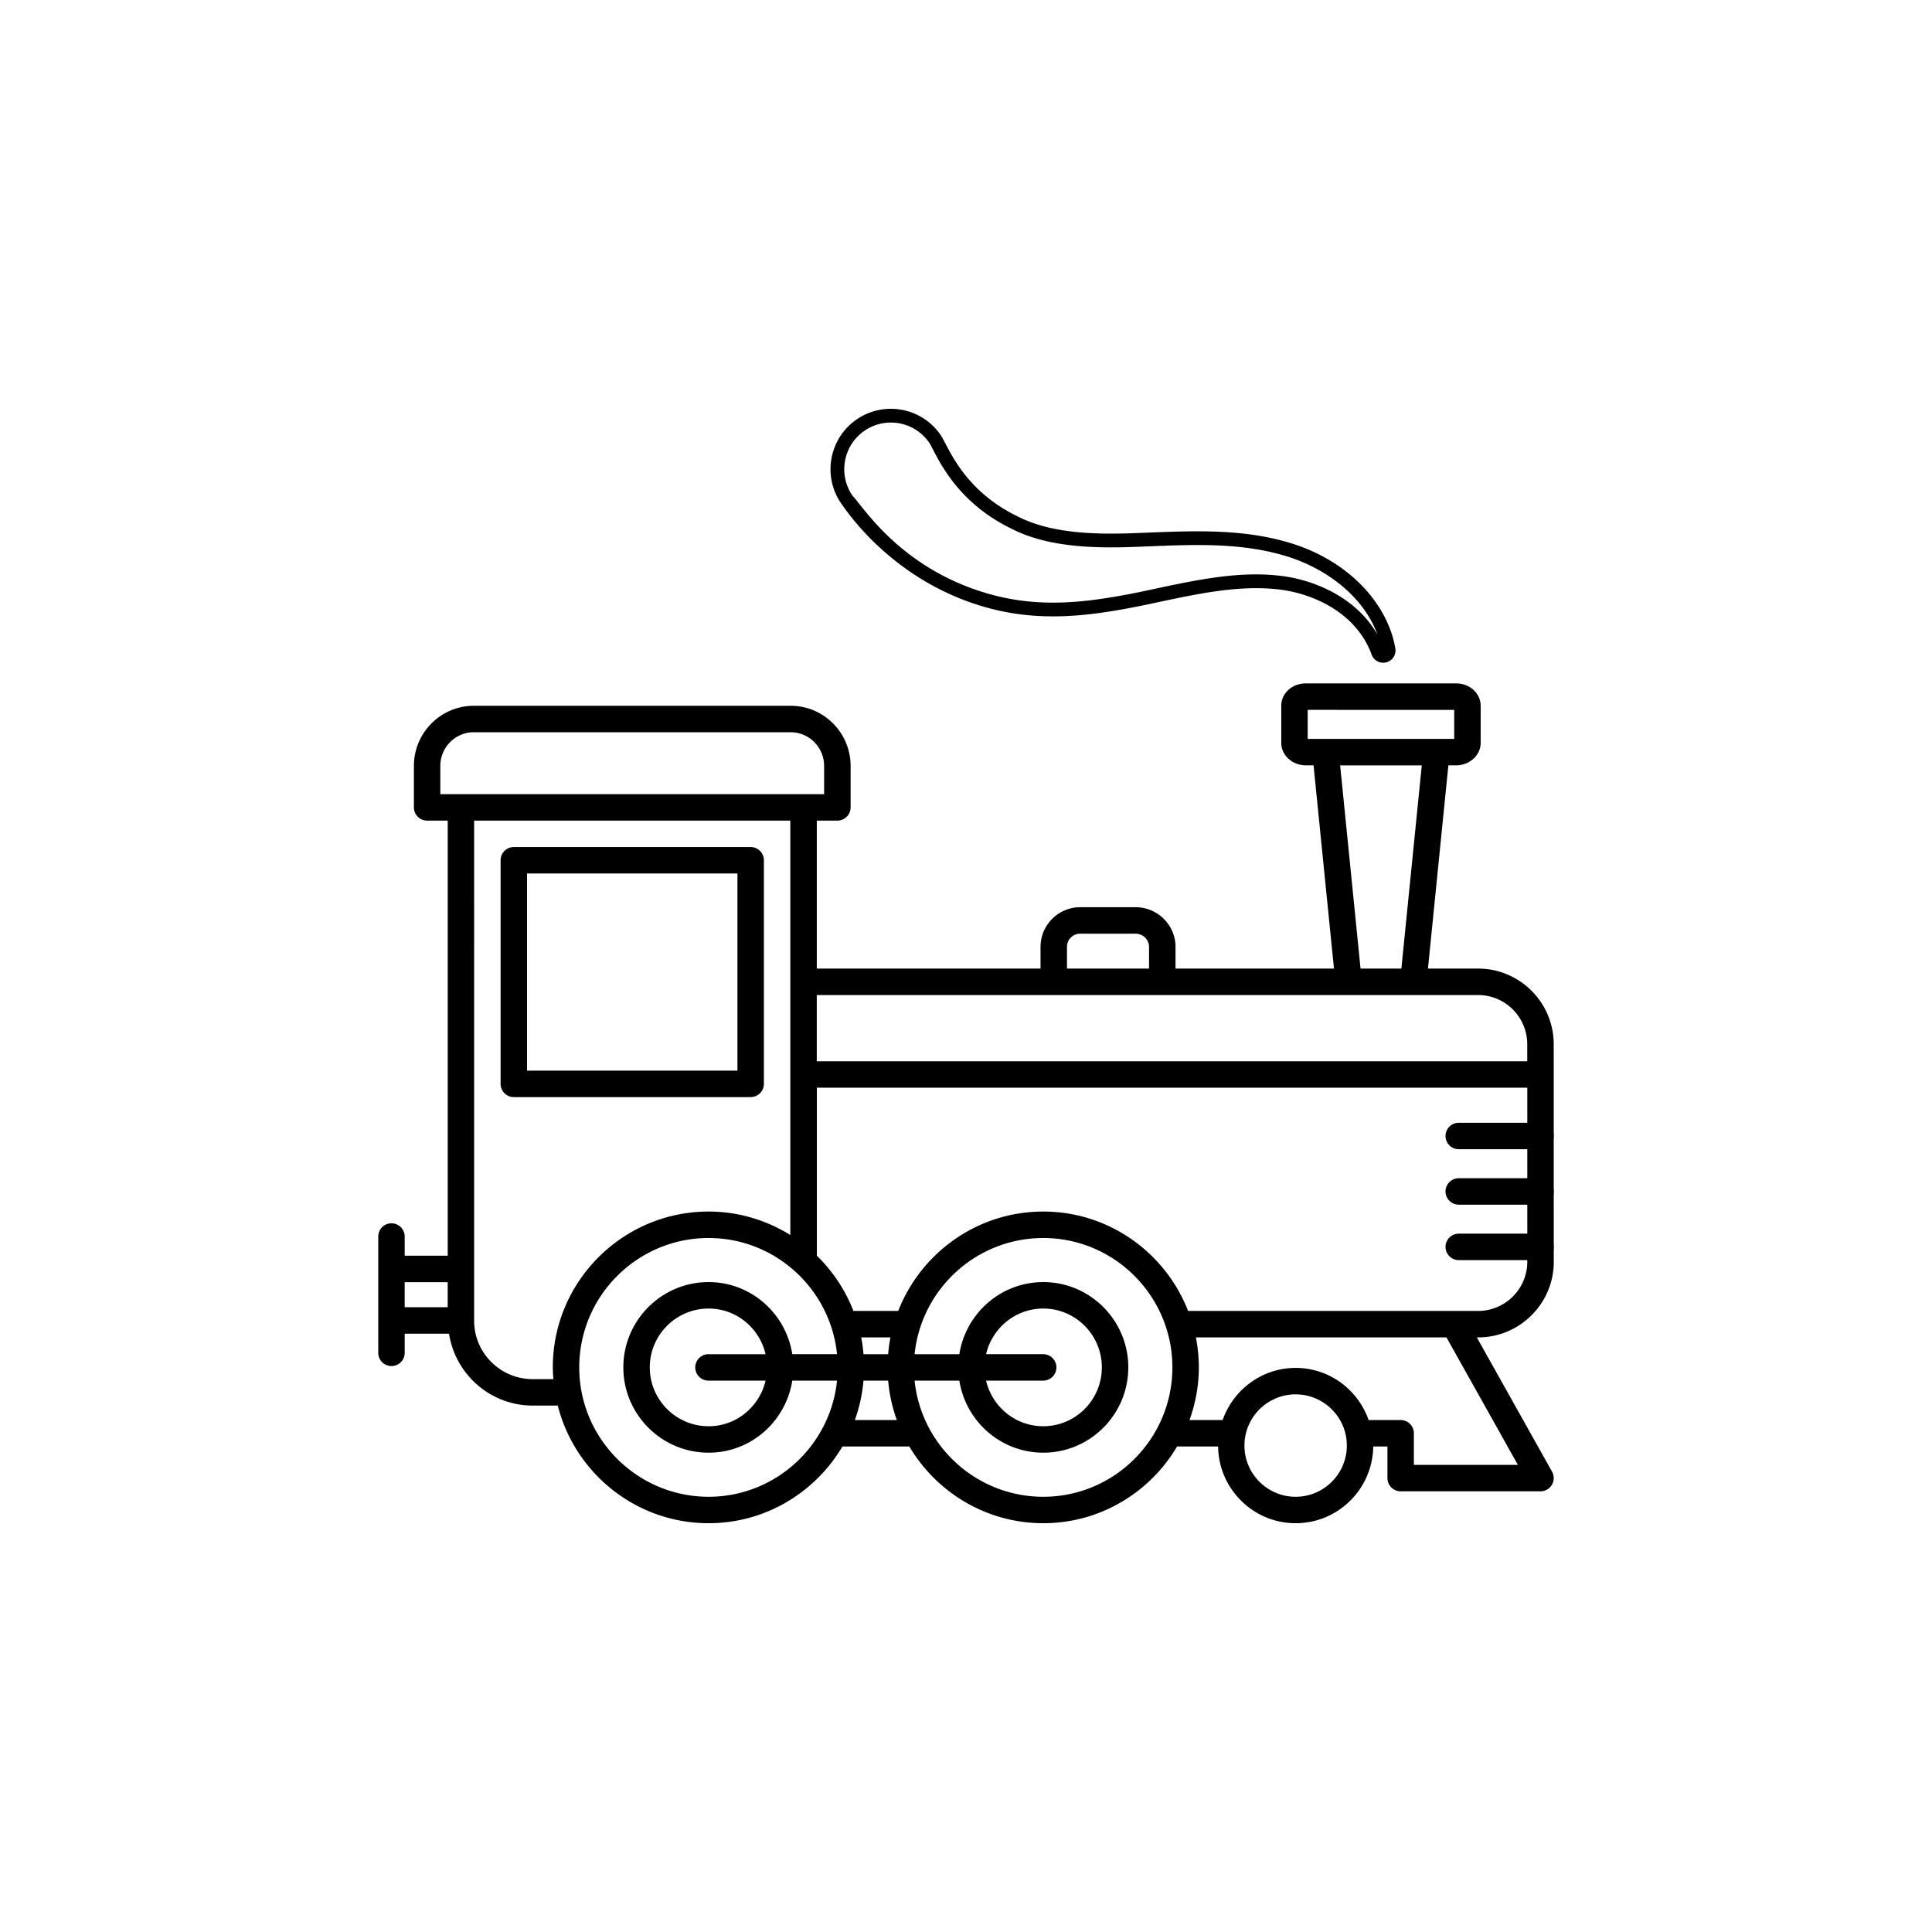 <?xml version="1.0" encoding="UTF-8"?>
<svg data-bbox="147.229 159.122 457.555 433.761" xmlns="http://www.w3.org/2000/svg" viewBox="0 0 752 752" height="752pt" width="752pt" data-type="shape">
    <g>
        <path d="M297.33 421.88v-87.039a5.148 5.148 0 0 0-5.148-5.148h-92.184a5.148 5.148 0 0 0-5.149 5.148v87.039a5.148 5.148 0 0 0 5.149 5.148h92.184a5.148 5.148 0 0 0 5.148-5.148zm-10.293-5.144h-81.891V339.99h81.891z"/>
        <path d="M604.78 491.11c-.004-8.656.008 31.359-.023-84.668 0-16.234-13.203-29.438-29.434-29.438H555.81l7.945-79.105h2.953c5.305 0 9.617-3.914 9.617-8.719v-14.457c0-4.894-4.226-8.719-9.617-8.719L508.326 266c-5.39 0-9.617 3.829-9.617 8.72v14.456c0 4.805 4.312 8.72 9.617 8.72h2.953L519.224 377h-61.672v-8.426c0-8.527-6.976-15.457-15.559-15.457h-21.527c-8.523 0-15.453 6.93-15.453 15.457V377l-87.09.004V319.41h8.016a5.148 5.148 0 0 0 5.148-5.148v-16.125c0-12.914-10.457-23.418-23.312-23.418l-123.36-.004c-12.855 0-23.312 10.504-23.312 23.418v16.125a5.148 5.148 0 0 0 5.149 5.148h8.015v169.36h-16.742v-7.465a5.148 5.148 0 1 0-10.296 0v45.27a5.148 5.148 0 1 0 10.296 0v-7.46h17.254c2.45 15.811 16.066 27.987 32.598 27.987h9.727c6.656 26.27 30.422 45.785 58.727 45.785 22.16 0 41.523-12.023 52.074-29.867h26.031c10.57 17.844 29.965 29.867 52.16 29.867 22.16 0 41.523-12.023 52.074-29.867h15.965c.2 16.5 13.645 29.867 30.188 29.867s29.984-13.367 30.188-29.867h5.531v12.305a5.148 5.148 0 0 0 5.149 5.149h54.426a5.15 5.15 0 0 0 4.441-2.547 5.13 5.13 0 0 0 .05-5.113l-29.28-52.254h.515c16.234.004 29.441-13.207 29.441-29.441zm-430.52 17.703h-16.742v-9.754h16.742zM509 287.603v-11.301l57.031.012v11.293zm44.406 10.301-7.941 79.105H529.57l-7.942-79.105zm-138.1 70.68c0-2.895 2.266-5.16 5.156-5.16h21.527c2.902 0 5.262 2.312 5.262 5.16v8.426H415.3zm160.01 18.723c10.555 0 19.141 8.586 19.141 19.145v6.629l-276.54-.004v-25.773c85.883.004 171.82.004 257.4.004zm-403.93-78.188v-10.98c0-7.238 5.84-13.125 13.016-13.125h123.36c7.18 0 13.016 5.887 13.016 13.125v10.98h-149.39zm44.016 227.69h-8.04c-12.577 0-22.811-10.188-22.811-22.715V319.415h123.07v161.3c-9.258-5.758-20.13-9.14-31.805-9.14-33.438 0-60.645 27.21-60.645 60.66 0 1.542.117 3.054.23 4.57zm60.363.578h22.215c-2.34 10.148-11.363 17.754-22.164 17.754-12.625 0-22.895-10.273-22.895-22.902 0-12.633 10.273-22.91 22.895-22.91 10.805 0 19.828 7.61 22.164 17.762h-22.215a5.148 5.148 0 1 0 0 10.297zm.05-38.355c-18.3 0-33.19 14.895-33.19 33.203 0 18.305 14.89 33.2 33.19 33.2 16.493 0 30.087-12.2 32.57-28.052h17.419c-2.582 25.36-24.016 45.211-49.988 45.211-27.762 0-50.352-22.586-50.352-50.355s22.586-50.363 50.352-50.363c25.977 0 47.41 19.855 49.988 45.215h-17.418c-2.485-15.859-16.078-28.059-32.57-28.059zm56.915 53.695a60.272 60.272 0 0 0 3.37-15.344h9.602a60.148 60.148 0 0 0 3.375 15.344zm2.48-32.156h11.38a60.656 60.656 0 0 0-.891 6.524h-9.602a59.554 59.554 0 0 0-.887-6.524zm70.875 62.023c-26.023 0-47.504-19.848-50.09-45.21h17.418c2.496 15.851 16.133 28.05 32.672 28.05 18.246 0 33.086-14.895 33.086-33.199 0-18.312-14.844-33.203-33.086-33.203-16.539 0-30.176 12.2-32.672 28.06h-17.418c2.586-25.36 24.062-45.216 50.09-45.216 27.707 0 50.25 22.594 50.25 50.363s-22.543 50.355-50.25 50.355zm-.05-55.504h-22.216c2.348-10.152 11.414-17.762 22.262-17.762 12.566 0 22.793 10.273 22.793 22.91 0 12.63-10.227 22.902-22.793 22.902-10.848 0-19.914-7.605-22.262-17.754h22.215a5.148 5.148 0 1 0 0-10.297zm98.272 55.504c-10.988 0-19.926-8.941-19.926-19.934 0-10.984 8.938-19.926 19.926-19.926 10.988 0 19.926 8.942 19.926 19.926 0 10.992-8.937 19.934-19.926 19.934zm86.508-12.414h-40.492v-12.305a5.148 5.148 0 0 0-5.148-5.148h-12.457c-4.133-11.773-15.242-20.29-28.41-20.29s-24.277 8.516-28.41 20.29h-12.902c2.309-6.41 3.633-13.29 3.633-20.488 0-3.992-.41-7.89-1.149-11.668h97.535zm-128.36-59.914c-8.808-22.605-30.727-38.688-56.37-38.688-25.689 0-47.642 16.082-56.466 38.688h-17.434a60.797 60.797 0 0 0-14.242-21.504v-65.39h276.53v67.741c0 10.56-8.59 19.148-19.148 19.148z"/>
        <path d="M383.49 236.32c21.285 6.035 40.652 3.582 62.281-.86 17.16-3.628 34.844-7.863 51.055-6.12 13.285 1.261 30.957 8.68 37.047 25.43a4.776 4.776 0 0 0 5.29 3.129 4.743 4.743 0 0 0 3.112-1.93 4.734 4.734 0 0 0 .832-3.567c-2.832-17.078-18.078-34.719-42.609-41.55-18.836-5.337-38.375-4.122-58.102-3.364-15.398.61-32.93.344-46.164-6.422-21.703-10.457-27.105-27.43-30.184-31.863-7.457-10.715-22.102-13.242-32.707-5.871-10.637 7.398-13.27 22.07-5.878 32.703.695.703 18.594 29.648 56.027 40.285zm-47.094-68.59c8.25-5.738 19.539-3.684 25.254 4.531 2.418 3.473 8.832 22.332 32.203 33.605 14.281 7.285 32.648 7.613 48.734 6.973 19.52-.75 38.305-1.973 56.465 3.172 16.086 4.469 31.441 15.512 37.109 31-8.508-14.941-25.629-21.742-38.797-22.996-16.914-1.824-34.691 2.367-52.676 6.207-20.699 4.23-39.316 6.746-59.738.953-34.434-9.785-49.066-34.121-53.086-38.184-5.715-8.215-3.68-19.551 4.531-25.262z"/>
        <path d="M599.61 447.31h-31.812a5.148 5.148 0 1 1 0-10.297h31.812a5.148 5.148 0 1 1 0 10.297z"/>
        <path d="M599.61 468.9h-31.812a5.148 5.148 0 1 1 0-10.297h31.812a5.148 5.148 0 1 1 0 10.297z"/>
        <path d="M599.61 490.48h-31.812a5.148 5.148 0 1 1 0-10.297h31.812a5.148 5.148 0 1 1 0 10.297z"/>
    </g>
</svg>
